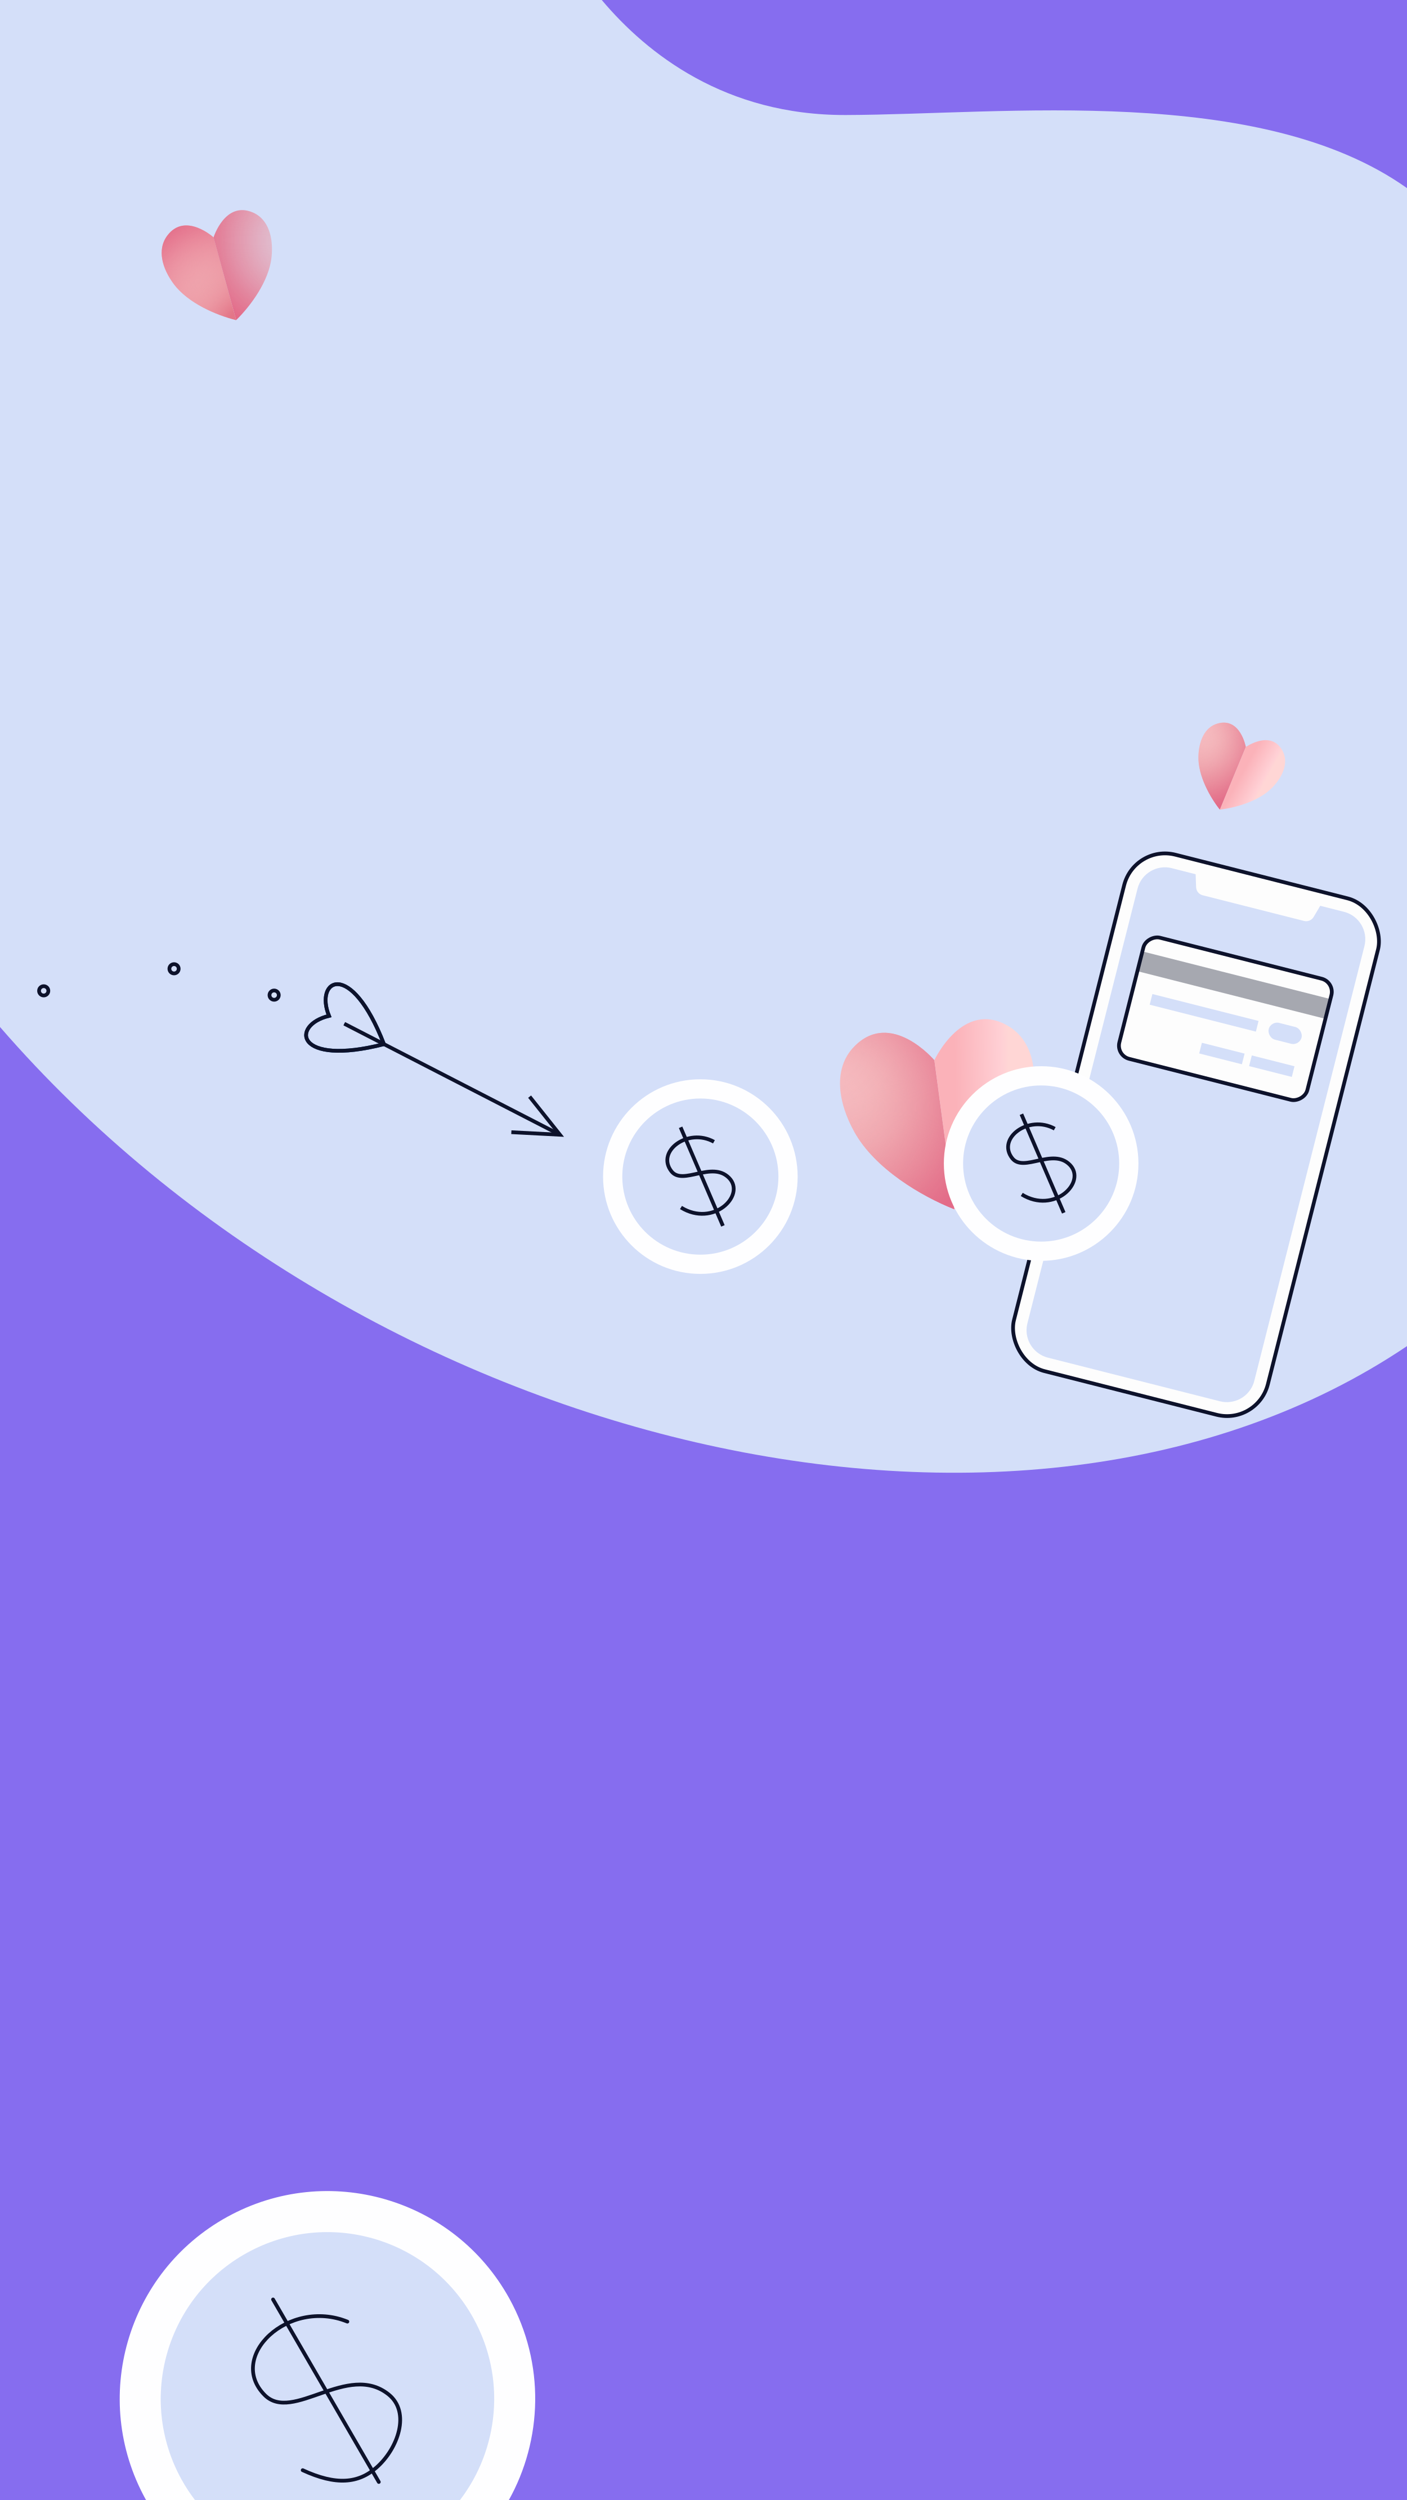 <?xml version="1.0" encoding="UTF-8"?>
<svg id="Layer_1" data-name="Layer 1" xmlns="http://www.w3.org/2000/svg" xmlns:xlink="http://www.w3.org/1999/xlink" viewBox="0 0 376 668">
  <defs>
    <style>
      .cls-1 {
        stroke-linecap: round;
      }

      .cls-1, .cls-2, .cls-3, .cls-4 {
        fill: none;
      }

      .cls-1, .cls-2, .cls-3, .cls-4, .cls-5 {
        stroke-miterlimit: 10;
      }

      .cls-1, .cls-3, .cls-5 {
        stroke: #0d122b;
      }

      .cls-6 {
        fill: url(#linear-gradient);
      }

      .cls-6, .cls-7, .cls-8, .cls-9, .cls-10, .cls-11, .cls-12, .cls-13, .cls-14, .cls-15, .cls-16, .cls-17, .cls-18, .cls-19 {
        stroke-width: 0px;
      }

      .cls-2 {
        stroke-width: .7px;
      }

      .cls-2, .cls-4 {
        stroke: #104786;
      }

      .cls-7 {
        fill: #fefeff;
      }

      .cls-4 {
        stroke-width: 1.01px;
      }

      .cls-8 {
        fill: #0c1229;
        opacity: .36;
      }

      .cls-9 {
        fill: url(#linear-gradient-2);
      }

      .cls-10 {
        fill: url(#radial-gradient-2);
      }

      .cls-11 {
        fill: url(#radial-gradient-7);
      }

      .cls-12 {
        fill: #866def;
      }

      .cls-13 {
        fill: url(#radial-gradient-5);
      }

      .cls-14 {
        fill: url(#radial-gradient);
      }

      .cls-15 {
        fill: #d4dff9;
      }

      .cls-5, .cls-16 {
        fill: #fdfdfd;
      }

      .cls-17 {
        fill: url(#radial-gradient-6);
      }

      .cls-18 {
        fill: url(#radial-gradient-3);
      }

      .cls-19 {
        fill: url(#radial-gradient-4);
      }
    </style>
    <radialGradient id="radial-gradient" cx="-2205.18" cy="824.25" fx="-2205.18" fy="824.25" r="54.99" gradientTransform="translate(2295.64 -831.67) rotate(-7.64)" gradientUnits="userSpaceOnUse">
      <stop offset=".02" stop-color="#f6c8c1"/>
      <stop offset=".15" stop-color="#f6bbc1"/>
      <stop offset=".33" stop-color="#f4b6bc"/>
      <stop offset=".55" stop-color="#f0a8b1"/>
      <stop offset=".78" stop-color="#ea909e"/>
      <stop offset=".98" stop-color="#e37688"/>
    </radialGradient>
    <radialGradient id="radial-gradient-2" cx="-2204.06" cy="841.95" fx="-2204.06" fy="841.95" r="40.09" gradientTransform="translate(2295.64 -831.67) rotate(-7.64)" gradientUnits="userSpaceOnUse">
      <stop offset=".03" stop-color="#f6c8c1" stop-opacity="0"/>
      <stop offset=".49" stop-color="#ec97a3" stop-opacity=".53"/>
      <stop offset=".83" stop-color="#e5778f" stop-opacity=".87"/>
      <stop offset=".98" stop-color="#e36b88"/>
    </radialGradient>
    <linearGradient id="linear-gradient" x1="-2157.81" y1="849.8" x2="-2172.2" y2="848.2" gradientTransform="translate(2295.64 -831.67) rotate(-7.64)" gradientUnits="userSpaceOnUse">
      <stop offset="0" stop-color="#ffd6d5"/>
      <stop offset=".13" stop-color="#ffd0d5"/>
      <stop offset="1" stop-color="#fbb2b9"/>
    </linearGradient>
    <radialGradient id="radial-gradient-3" cx="-2212.95" cy="4000.28" fx="-2212.95" fy="4000.28" r="24.78" gradientTransform="translate(3897.66 -2658) rotate(22.5)" xlink:href="#radial-gradient"/>
    <radialGradient id="radial-gradient-4" cx="-2212.45" cy="4008.25" fx="-2212.45" fy="4008.25" r="18.06" gradientTransform="translate(3897.66 -2658) rotate(22.5)" xlink:href="#radial-gradient-2"/>
    <linearGradient id="linear-gradient-2" x1="-2191.61" y1="4011.79" x2="-2198.09" y2="4011.07" gradientTransform="translate(3897.66 -2658) rotate(22.5)" xlink:href="#linear-gradient"/>
    <radialGradient id="radial-gradient-5" cx="-2173.21" cy="-268.1" fx="-2173.21" fy="-268.1" r="31.38" gradientTransform="translate(2206.79 -250.73) rotate(-15.27)" xlink:href="#radial-gradient"/>
    <radialGradient id="radial-gradient-6" cx="62" cy="84.3" fx="62" fy="84.3" r="29.94" gradientTransform="matrix(1,0,0,1,0,0)" xlink:href="#radial-gradient-2"/>
    <radialGradient id="radial-gradient-7" cx="79.47" cy="64.16" fx="79.47" fy="64.16" r="26.41" gradientUnits="userSpaceOnUse">
      <stop offset="0" stop-color="#f0abaf" stop-opacity=".32"/>
      <stop offset=".26" stop-color="#ec98a3" stop-opacity=".52"/>
      <stop offset=".75" stop-color="#e5778f" stop-opacity=".86"/>
      <stop offset=".98" stop-color="#e36b88"/>
    </radialGradient>
  </defs>
  <rect class="cls-15" x="0" y="0" width="376" height="668"/>
  <g>
    <path class="cls-14" d="m255.03,323.09l-5.34-39.83s-11.58-13.68-21.38-3.69c-5.82,5.93-4.33,15.1.01,22.87,5.48,9.81,17.82,17.12,26.71,20.64Z"/>
    <path class="cls-10" d="m255.03,323.09l-5.34-39.83s-11.58-13.68-21.38-3.69c-5.82,5.93-4.33,15.1.01,22.87,5.48,9.81,17.82,17.12,26.71,20.64Z"/>
    <path class="cls-6" d="m255.03,323.09l-5.34-39.83s7.56-16.25,19.66-9.19c7.17,4.18,8.16,13.43,6.02,22.07-2.7,10.91-12.68,21.21-20.33,26.95Z"/>
  </g>
  <path class="cls-12" d="m376,0v50.26c-39.37-27.92-107.66-19.66-149.97-19.53C193.86,30.83,172.96,14.43,160.81,0h215.19Z"/>
  <path class="cls-12" d="m376,359.64v308.36H0v-393.62c97.72,112.71,272.77,154.77,376,85.26Z"/>
  <g>
    <path class="cls-7" d="m135.95,668H39.07c-.07-.11-.13-.22-.19-.33-14.78-26.85-5-60.61,21.86-75.39,26.86-14.79,60.61-5,75.4,21.86,9.58,17.41,8.84,37.71-.19,53.86Z"/>
    <path class="cls-15" d="m122.88,668H52.15c-1.35-1.75-2.57-3.62-3.67-5.61-11.86-21.55-4.01-48.65,17.55-60.51,21.55-11.86,48.64-4.01,60.51,17.54,8.79,15.97,6.76,34.98-3.66,48.58Z"/>
    <g>
      <path class="cls-1" d="m92.83,620.27c-15.76-6.39-32.28,9.39-22.1,19.61,7.5,7.53,22.18-8.91,33.11-.17,5.93,4.74,2.56,14.5-3.29,19.59-4.82,4.2-10.74,4.78-19.66.66"/>
      <line class="cls-1" x1="72.97" y1="614.35" x2="101.23" y2="663.11"/>
    </g>
  </g>
  <g>
    <circle class="cls-7" cx="187.16" cy="314.35" r="26"/>
    <circle class="cls-15" cx="187.16" cy="314.35" r="20.86"/>
    <g>
      <path class="cls-3" d="m190.79,305.05c-6.97-3.85-15.53,2.56-11.37,7.88,3.07,3.92,10.81-2.9,15.41,1.77,4.55,4.63-4.19,13.26-12.85,7.91"/>
      <line class="cls-3" x1="181.88" y1="301.18" x2="193.19" y2="327.52"/>
    </g>
  </g>
  <g>
    <g>
      <path class="cls-4" d="m102.61,278.97c-8.89-22.9-18.64-17.29-14.69-7.56-10.22,2.44-9.12,13.63,14.69,7.56Z"/>
      <line class="cls-2" x1="92.01" y1="273.51" x2="149.64" y2="303.17"/>
    </g>
    <g>
      <g>
        <g>
          <path class="cls-3" d="m102.61,278.97c-8.89-22.9-18.64-17.29-14.69-7.56-10.22,2.44-9.12,13.63,14.69,7.56Z"/>
          <line class="cls-3" x1="92.01" y1="273.51" x2="149.64" y2="303.17"/>
        </g>
        <polyline class="cls-3" points="141.53 292.99 149.64 303.17 136.65 302.49"/>
      </g>
      <circle class="cls-3" cx="73.26" cy="265.87" r="1.24"/>
      <circle class="cls-3" cx="46.51" cy="258.83" r="1.24"/>
      <circle class="cls-3" cx="11.68" cy="264.72" r="1.24"/>
    </g>
  </g>
  <g>
    <rect class="cls-5" x="284.61" y="232" width="69.98" height="142.34" rx="11.26" ry="11.26" transform="translate(554.95 675.56) rotate(-165.78)"/>
    <path class="cls-15" d="m313.17,231.96l6.35,1.61.02.65.1,2.79c.03,1.04.75,1.93,1.76,2.18l13.54,3.43,13.54,3.43c1,.25,2.06-.18,2.58-1.08l1.42-2.41.33-.56,6.35,1.61c4.03,1.02,6.49,5.14,5.46,9.17l-29.43,116.14c-.78,3.08-3.36,5.23-6.33,5.62-.92.13-1.88.08-2.84-.16l-23-5.83-23-5.83c-.95-.24-1.82-.66-2.57-1.21-2.43-1.76-3.67-4.88-2.89-7.96l29.43-116.14c1.02-4.03,5.14-6.49,9.17-5.46Z"/>
    <g>
      <rect class="cls-16" x="310.76" y="246.25" width="33.39" height="51.83" rx="3.63" ry="3.63" transform="translate(-16.8 522.75) rotate(-75.78)"/>
      <rect class="cls-3" x="310.76" y="246.25" width="33.39" height="51.83" rx="3.63" ry="3.63" transform="translate(-16.8 522.75) rotate(-75.78)"/>
    </g>
    <g>
      <rect class="cls-8" x="304.03" y="260.47" width="51.31" height="5.45" transform="translate(584.63 599.3) rotate(-165.78)"/>
      <rect class="cls-15" x="338.9" y="273.78" width="9.06" height="4.62" rx="2.31" ry="2.31" transform="translate(608.52 628.07) rotate(-165.78)"/>
      <rect class="cls-15" x="307.14" y="269.13" width="29.27" height="2.94" transform="translate(567.23 611.95) rotate(-165.78)"/>
    </g>
    <rect class="cls-15" x="333.98" y="283.38" width="11.77" height="2.94" transform="translate(599.35 644.46) rotate(-165.78)"/>
    <rect class="cls-15" x="320.65" y="280" width="11.77" height="2.94" transform="translate(573.92 634.53) rotate(-165.78)"/>
  </g>
  <g>
    <circle class="cls-7" cx="278.23" cy="310.86" r="26"/>
    <circle class="cls-15" cx="278.23" cy="310.86" r="20.86"/>
    <g>
      <path class="cls-3" d="m281.86,301.56c-6.97-3.85-15.53,2.56-11.37,7.88,3.07,3.92,10.81-2.9,15.41,1.77,4.55,4.63-4.19,13.26-12.85,7.91"/>
      <line class="cls-3" x1="272.96" y1="297.69" x2="284.27" y2="324.03"/>
    </g>
  </g>
  <g>
    <path class="cls-18" d="m325.99,216.3l6.93-16.73s-1.42-7.95-7.5-6.28c-3.61.99-5.1,4.91-5.17,8.92-.08,5.06,3.07,10.7,5.74,14.09Z"/>
    <path class="cls-19" d="m325.99,216.3l6.93-16.73s-1.42-7.95-7.5-6.28c-3.61.99-5.1,4.91-5.17,8.92-.08,5.06,3.07,10.7,5.74,14.09Z"/>
    <path class="cls-9" d="m325.99,216.3l6.93-16.73s6.62-4.62,9.74.87c1.85,3.25.14,7.08-2.65,9.96-3.52,3.64-9.74,5.4-14.02,5.9Z"/>
  </g>
  <g>
    <path class="cls-13" d="m63.11,85.54l-6.04-22.12s-7.59-6.86-12.37-.47c-2.84,3.79-1.3,8.87,1.74,12.94,3.84,5.13,11.38,8.33,16.67,9.65Z"/>
    <path class="cls-17" d="m63.11,85.54l-6.04-22.12s-7.59-6.86-12.37-.47c-2.84,3.79-1.3,8.87,1.74,12.94,3.84,5.13,11.38,8.33,16.67,9.65Z"/>
    <path class="cls-11" d="m63.11,85.54l-6.04-22.12s3.05-9.76,10.42-6.69c4.37,1.82,5.63,6.98,5.07,12.03-.7,6.37-5.56,12.96-9.46,16.78Z"/>
  </g>
</svg>